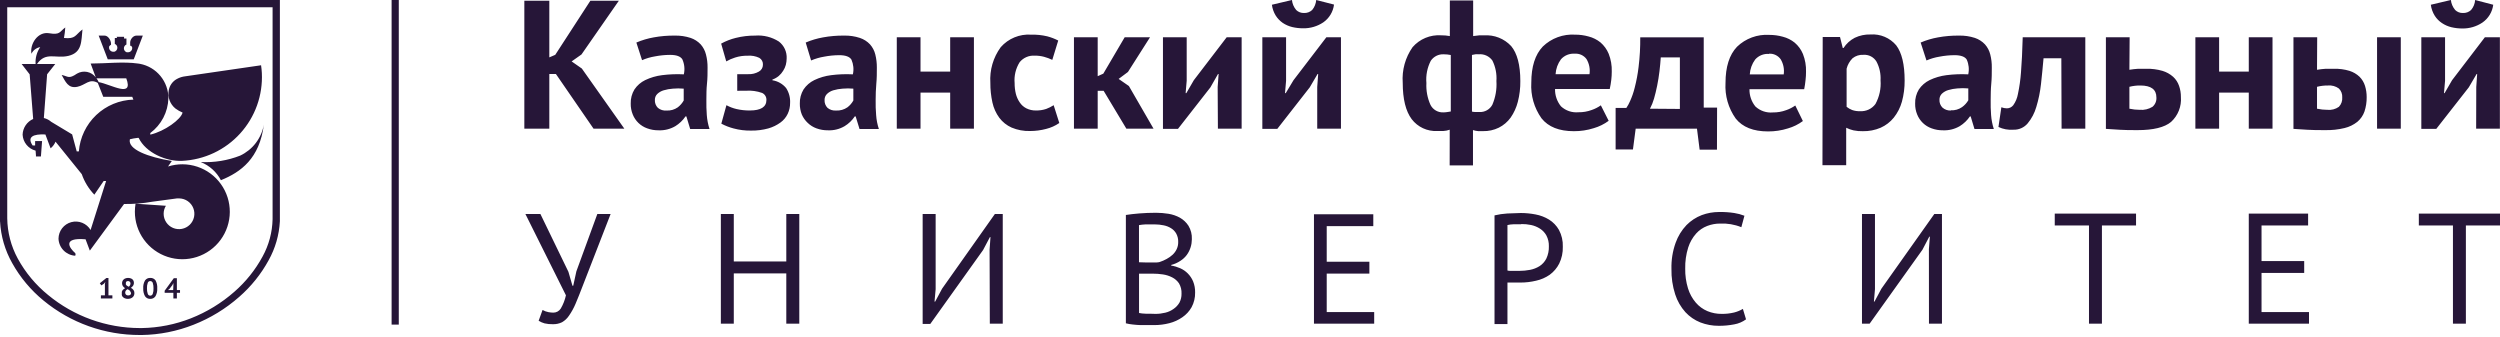 <?xml version="1.0" encoding="UTF-8"?> <svg xmlns="http://www.w3.org/2000/svg" width="593" height="80" viewBox="0 0 593 80" fill="none"> <g clip-path="url(#clip0_2768_2104)"> <path d="M64.657 1.717H1.717V50.836V51.765C1.759 55.116 2.619 58.406 4.222 61.349C6.034 64.658 8.472 67.584 11.4 69.963C17.53 75.03 25.233 77.807 33.187 77.816H33.637C37.624 77.751 41.567 76.969 45.276 75.508C49.054 74.019 52.545 71.886 55.593 69.203C58.302 66.842 60.566 64.016 62.278 60.857C63.776 58.137 64.592 55.094 64.657 51.99V51.779V50.836V1.717ZM52.398 42.743C57.155 40.815 61.574 37.592 62.588 29.556C62.308 31.144 61.65 32.642 60.671 33.923C59.691 35.204 58.418 36.23 56.958 36.916C53.986 38.08 50.8 38.598 47.613 38.437C49.672 39.254 51.369 40.782 52.398 42.743ZM27.656 8.726H29.429V9.148H29.992V10.556C29.807 10.633 29.65 10.765 29.542 10.934C29.434 11.103 29.381 11.301 29.388 11.502C29.396 11.702 29.465 11.896 29.585 12.056C29.705 12.216 29.872 12.336 30.062 12.399H30.372C30.503 12.399 30.632 12.373 30.752 12.323C30.873 12.273 30.982 12.199 31.074 12.106C31.165 12.013 31.238 11.903 31.286 11.781C31.335 11.66 31.359 11.531 31.357 11.4V11.259C31.303 11.111 31.217 10.976 31.104 10.865H30.963H30.879V10.288C30.78 9.472 31.498 8.444 32.37 8.444H33.877L31.723 14.074H25.559L23.405 8.444H24.813C25.629 8.444 26.333 9.542 26.333 10.359V10.612C26.133 10.708 25.971 10.866 25.868 11.062V11.175C25.876 11.207 25.876 11.241 25.868 11.273C25.866 11.404 25.89 11.534 25.939 11.655C25.988 11.776 26.06 11.886 26.152 11.979C26.244 12.072 26.353 12.146 26.473 12.196C26.594 12.247 26.723 12.273 26.854 12.273H27.121C27.329 12.214 27.512 12.088 27.642 11.916C27.771 11.743 27.841 11.532 27.839 11.316C27.839 11.122 27.781 10.933 27.674 10.773C27.566 10.612 27.413 10.488 27.233 10.415V9.007H27.782L27.656 8.726ZM22.885 18.578C23.098 18.853 23.273 19.156 23.405 19.479C26.333 19.999 31.765 23.377 29.95 18.578H22.885ZM23.194 19.662C21.182 18.522 20.309 20.182 18.339 20.59C16.143 21.041 15.524 19.338 14.623 17.776C16.171 18.099 16.27 18.831 18.282 17.452C19.003 17.033 19.853 16.894 20.67 17.06C21.487 17.226 22.215 17.686 22.716 18.353L21.505 15.073C25.136 15.073 29.218 14.567 32.765 15.073L33.215 15.144C35.116 15.509 36.83 16.527 38.059 18.024C39.288 19.52 39.954 21.399 39.942 23.335C39.892 24.94 39.48 26.513 38.737 27.936C37.994 29.359 36.938 30.596 35.65 31.554V31.934C39.056 31.146 42.954 28.303 43.306 26.699C42.705 26.453 42.137 26.131 41.617 25.742C40.987 25.235 40.506 24.567 40.226 23.808C39.946 23.05 39.877 22.23 40.027 21.435C40.123 20.863 40.349 20.32 40.688 19.849C41.028 19.378 41.471 18.991 41.983 18.719C42.593 18.384 43.262 18.174 43.954 18.099L61.926 15.482C62.011 16.087 62.081 16.706 62.109 17.311C62.238 19.924 61.85 22.535 60.968 24.998C60.086 27.46 58.727 29.724 56.968 31.66C55.21 33.596 53.087 35.166 50.721 36.281C48.355 37.395 45.792 38.032 43.179 38.155C39.436 38.324 34.594 36.255 32.891 32.708H32.624C32.012 32.775 31.405 32.883 30.808 33.032C30.231 35.425 35.115 37.254 40.759 38.183L39.858 39.492C42.122 38.777 44.554 38.795 46.807 39.546C49.06 40.296 51.017 41.739 52.401 43.669C53.784 45.598 54.522 47.916 54.509 50.29C54.496 52.664 53.733 54.974 52.328 56.888C50.924 58.803 48.95 60.224 46.689 60.949C44.429 61.675 41.996 61.667 39.74 60.927C37.484 60.187 35.52 58.752 34.128 56.829C32.736 54.905 31.988 52.591 31.991 50.217C31.992 49.59 32.044 48.964 32.145 48.345H32.539L39.351 48.809C39 49.38 38.814 50.038 38.816 50.709C38.817 51.426 39.029 52.128 39.425 52.725C39.822 53.323 40.387 53.79 41.048 54.068C41.709 54.346 42.438 54.423 43.142 54.289C43.847 54.155 44.497 53.816 45.01 53.315C45.523 52.814 45.876 52.172 46.026 51.471C46.176 50.769 46.116 50.039 45.853 49.372C45.59 48.704 45.136 48.129 44.548 47.719C43.959 47.308 43.263 47.081 42.546 47.064H42.096H41.955L36.1 47.852C33.898 48.242 31.665 48.421 29.429 48.387L21.308 59.449L20.295 56.761C14.567 56.282 16.551 58.928 17.832 60.026C17.89 60.121 17.921 60.231 17.921 60.343C17.921 60.455 17.89 60.564 17.832 60.66C16.788 60.594 15.805 60.143 15.074 59.394C14.344 58.645 13.917 57.652 13.877 56.606C13.886 55.713 14.187 54.847 14.733 54.141C15.28 53.434 16.043 52.926 16.905 52.693C17.768 52.46 18.683 52.516 19.511 52.851C20.339 53.187 21.034 53.784 21.491 54.551L25.165 42.94H24.587L22.378 46.177C21.046 44.787 20.028 43.126 19.394 41.308L13.173 33.609C12.916 34.221 12.516 34.762 12.005 35.185L10.767 31.892C7.952 31.751 6.319 32.427 7.741 34.51H8.332V33.468H9.979L9.711 37.043V37.114H8.529V36.874L8.444 35.734C7.596 35.512 6.84 35.025 6.286 34.344C5.731 33.664 5.408 32.825 5.362 31.948C5.386 31.154 5.634 30.382 6.078 29.723C6.521 29.063 7.141 28.541 7.867 28.219L7.037 17.635L5.137 15.186H8.444C8.344 13.763 8.731 12.348 9.542 11.175C9.094 11.25 8.67 11.432 8.307 11.707C7.944 11.981 7.653 12.34 7.459 12.751C7.037 10.429 8.979 7.431 11.639 7.882C14.299 8.332 14.074 7.558 15.482 6.516C15.433 7.353 15.33 8.185 15.172 9.007C17.987 9.303 17.804 8.304 19.563 6.981C19.253 9.711 19.563 12.47 16.199 13.258C13.145 13.962 10.851 12.188 8.768 15.186H13.103L11.175 17.621L10.401 27.994C11.047 28.147 11.647 28.456 12.146 28.894L17.114 31.878L18.198 35.917H18.704C18.964 32.634 20.428 29.563 22.816 27.294C25.204 25.026 28.346 23.721 31.639 23.631L31.371 22.955H24.489L23.194 19.662ZM41.125 67.711V67.134L40.885 67.626L40.182 68.541L39.83 68.808H40.266H41.082L41.125 67.711ZM42.701 69.456H41.955V70.793H41.125V69.456H39.056V68.963L41.223 65.994H41.955V68.808H42.701V69.456ZM34.862 68.4C34.841 68.835 34.903 69.27 35.045 69.681C35.079 69.811 35.156 69.926 35.263 70.008C35.37 70.089 35.501 70.133 35.636 70.132C35.764 70.131 35.889 70.092 35.995 70.019C36.1 69.946 36.181 69.843 36.227 69.723C36.374 69.299 36.436 68.849 36.41 68.4C36.427 67.967 36.37 67.534 36.241 67.12C36.204 66.988 36.124 66.873 36.015 66.792C35.905 66.71 35.772 66.667 35.636 66.669C35.505 66.666 35.376 66.706 35.27 66.782C35.163 66.858 35.084 66.967 35.045 67.091C34.899 67.512 34.837 67.956 34.862 68.4ZM33.975 68.4C33.928 67.748 34.075 67.097 34.397 66.528C34.534 66.33 34.72 66.17 34.937 66.064C35.154 65.958 35.395 65.909 35.636 65.923C35.881 65.904 36.128 65.951 36.35 66.057C36.572 66.163 36.763 66.326 36.902 66.528C37.208 67.103 37.345 67.752 37.297 68.4C37.343 69.052 37.196 69.703 36.874 70.272C36.739 70.473 36.553 70.636 36.336 70.745C36.119 70.853 35.878 70.904 35.636 70.891C35.389 70.903 35.142 70.85 34.922 70.736C34.703 70.622 34.517 70.453 34.383 70.244C34.081 69.678 33.94 69.041 33.975 68.4ZM29.851 67.19C29.835 67.288 29.835 67.388 29.851 67.486C29.891 67.567 29.949 67.64 30.02 67.697L30.259 67.865L30.541 68.02C30.661 67.929 30.76 67.812 30.83 67.678C30.901 67.545 30.941 67.397 30.949 67.246C30.956 67.168 30.944 67.088 30.915 67.015C30.885 66.942 30.839 66.876 30.78 66.824C30.727 66.771 30.663 66.73 30.593 66.703C30.522 66.676 30.447 66.665 30.372 66.669C30.293 66.664 30.213 66.675 30.138 66.702C30.063 66.729 29.994 66.77 29.936 66.824C29.869 66.934 29.839 67.062 29.851 67.19ZM31.09 69.54C31.071 69.433 31.028 69.332 30.963 69.245C30.926 69.146 30.879 69.052 30.822 68.963C30.739 68.89 30.65 68.824 30.555 68.766L30.259 68.597C30.077 68.687 29.922 68.823 29.809 68.992C29.739 69.121 29.7 69.266 29.696 69.414C29.692 69.591 29.758 69.763 29.879 69.892C29.95 69.956 30.032 70.004 30.122 70.036C30.211 70.067 30.306 70.081 30.4 70.075C30.58 70.087 30.759 70.037 30.907 69.934C30.962 69.885 31.008 69.824 31.039 69.756C31.07 69.689 31.088 69.615 31.09 69.54ZM28.894 69.625C28.873 69.485 28.873 69.343 28.894 69.203C28.936 69.079 28.993 68.961 29.063 68.851C29.146 68.751 29.241 68.661 29.345 68.583C29.444 68.497 29.553 68.422 29.668 68.358C29.463 68.231 29.285 68.064 29.148 67.865C29.038 67.691 28.972 67.492 28.955 67.286C28.938 67.081 28.97 66.874 29.049 66.683C29.118 66.528 29.218 66.389 29.345 66.275C29.472 66.156 29.627 66.069 29.795 66.022C29.984 65.95 30.184 65.917 30.386 65.923C30.577 65.921 30.767 65.949 30.949 66.008C31.109 66.051 31.258 66.128 31.385 66.233C31.502 66.336 31.597 66.46 31.667 66.599C31.744 66.784 31.777 66.986 31.762 67.186C31.748 67.386 31.686 67.581 31.582 67.753C31.437 67.957 31.256 68.133 31.048 68.274C31.291 68.398 31.503 68.576 31.667 68.794C31.816 69.008 31.89 69.266 31.878 69.526C31.88 69.72 31.841 69.911 31.765 70.089C31.695 70.251 31.589 70.396 31.456 70.511C31.307 70.63 31.141 70.725 30.963 70.793C30.758 70.855 30.544 70.888 30.33 70.891C30.119 70.897 29.909 70.863 29.71 70.793C29.539 70.743 29.381 70.656 29.246 70.54C29.112 70.435 29.006 70.3 28.936 70.145C28.885 69.977 28.871 69.799 28.894 69.625ZM23.94 70.047H24.883V67.345L24.982 66.88L24.658 67.288L24.053 67.697L23.673 67.19L25.235 65.937H25.727V70.047H26.656V70.793H23.926L23.94 70.047ZM0.859 0H66.388V51.919V52.483C66.216 55.733 65.301 58.901 63.714 61.743C61.922 65.022 59.563 67.957 56.747 70.413C53.548 73.233 49.88 75.471 45.91 77.028C42.013 78.568 37.869 79.393 33.679 79.463H33.201C24.846 79.487 16.746 76.59 10.302 71.272C7.302 68.811 4.79 65.808 2.899 62.419C1.192 59.401 0.204 56.029 0.014 52.567H0V0H0.859ZM131.861 17.55H130.298V30.513H124.373V0.169H130.298V13.61L131.706 13.005L140.038 0.169H146.793L137.927 12.92L135.59 14.567L138.011 16.256L148.088 30.513H140.784L131.861 17.55ZM158.095 26.22C159.046 26.276 159.989 26.008 160.769 25.46C161.341 25.02 161.819 24.469 162.176 23.842V21.027C161.32 20.95 160.458 20.95 159.601 21.027C158.862 21.079 158.13 21.211 157.419 21.421C156.85 21.586 156.329 21.885 155.899 22.293C155.715 22.477 155.569 22.697 155.473 22.939C155.376 23.181 155.329 23.44 155.336 23.701C155.315 24.048 155.368 24.396 155.492 24.721C155.616 25.046 155.807 25.341 156.054 25.587C156.625 26.058 157.358 26.285 158.095 26.22ZM150.945 10.091C152.264 9.529 153.643 9.118 155.055 8.867C156.698 8.566 158.367 8.425 160.037 8.444C161.316 8.412 162.592 8.597 163.809 8.993C164.721 9.299 165.543 9.826 166.202 10.527C166.807 11.211 167.237 12.033 167.454 12.92C167.72 13.935 167.848 14.981 167.834 16.03C167.834 17.311 167.834 18.578 167.693 19.873C167.553 21.168 167.567 22.42 167.553 23.659C167.539 24.897 167.553 26.108 167.651 27.29C167.732 28.414 167.95 29.525 168.299 30.597H163.71L162.81 27.613H162.599C161.97 28.545 161.149 29.332 160.192 29.922C158.992 30.626 157.613 30.968 156.223 30.907C155.297 30.92 154.376 30.763 153.507 30.442C152.735 30.168 152.031 29.733 151.441 29.165C150.852 28.597 150.39 27.91 150.087 27.149C149.754 26.332 149.592 25.456 149.608 24.573C149.57 23.39 149.878 22.221 150.495 21.21C151.133 20.261 152.012 19.498 153.042 19C154.299 18.4 155.644 18.006 157.025 17.832C158.742 17.611 160.476 17.546 162.205 17.635C162.478 16.441 162.354 15.191 161.853 14.074C161.416 13.37 160.445 13.019 158.953 13.019C157.753 13.024 156.557 13.142 155.379 13.37C154.318 13.543 153.283 13.846 152.296 14.271L150.945 10.091ZM174.871 21.533V17.593H177.503C178.374 17.631 179.238 17.421 179.994 16.988C180.286 16.833 180.53 16.602 180.701 16.319C180.872 16.037 180.963 15.713 180.965 15.383C180.994 15.053 180.929 14.722 180.777 14.428C180.625 14.134 180.393 13.889 180.107 13.722C179.244 13.311 178.287 13.136 177.334 13.216C176.322 13.196 175.314 13.343 174.35 13.652C173.624 13.879 172.926 14.185 172.268 14.567L171.057 10.345C172.147 9.745 173.311 9.291 174.519 8.993C176.024 8.616 177.57 8.432 179.122 8.444C181.101 8.291 183.077 8.785 184.751 9.852C185.363 10.322 185.85 10.935 186.172 11.636C186.493 12.338 186.638 13.107 186.595 13.877C186.591 14.385 186.525 14.891 186.398 15.383C186.263 15.883 186.049 16.358 185.765 16.791C185.48 17.256 185.124 17.674 184.709 18.029C184.264 18.395 183.76 18.68 183.217 18.873V19.042C184.491 19.236 185.648 19.892 186.468 20.886C187.148 21.934 187.478 23.171 187.411 24.419C187.42 25.309 187.228 26.189 186.848 26.994C186.462 27.811 185.876 28.518 185.145 29.049C184.274 29.684 183.297 30.16 182.26 30.456C180.922 30.824 179.538 30.999 178.151 30.977C176.759 31.001 175.371 30.831 174.027 30.471C173.009 30.208 172.026 29.825 171.099 29.331L172.31 24.953C173.067 25.366 173.877 25.674 174.716 25.868C175.746 26.104 176.799 26.217 177.855 26.206C180.473 26.206 181.796 25.376 181.796 23.701C181.808 23.354 181.716 23.01 181.534 22.715C181.351 22.419 181.084 22.184 180.768 22.04C179.555 21.61 178.267 21.433 176.982 21.519L174.871 21.533ZM198.319 26.22C199.274 26.271 200.22 26.004 201.007 25.46C201.584 25.024 202.063 24.473 202.414 23.842V21.027C201.562 20.95 200.705 20.95 199.853 21.027C199.109 21.079 198.373 21.211 197.657 21.421C197.092 21.586 196.575 21.885 196.151 22.293C195.967 22.477 195.821 22.697 195.725 22.939C195.628 23.181 195.581 23.44 195.588 23.701C195.565 24.047 195.616 24.394 195.738 24.72C195.859 25.045 196.048 25.34 196.292 25.587C196.841 26.037 197.54 26.263 198.248 26.22H198.319ZM191.113 10.091C192.431 9.527 193.81 9.116 195.222 8.867C196.866 8.566 198.534 8.425 200.205 8.444C201.479 8.411 202.751 8.597 203.962 8.993C204.881 9.295 205.708 9.823 206.369 10.527C206.975 11.211 207.405 12.033 207.622 12.92C207.875 13.937 207.998 14.982 207.988 16.03C207.988 17.311 207.988 18.578 207.861 19.873C207.734 21.168 207.72 22.42 207.706 23.659C207.692 24.897 207.706 26.108 207.819 27.29C207.893 28.415 208.111 29.527 208.466 30.597H203.878L202.963 27.613H202.752C202.127 28.549 201.306 29.337 200.345 29.922C199.151 30.628 197.777 30.97 196.391 30.907C195.46 30.92 194.534 30.763 193.66 30.442C192.887 30.162 192.181 29.721 191.591 29.148C190.989 28.586 190.51 27.905 190.184 27.149C189.863 26.329 189.705 25.454 189.719 24.573C189.681 23.39 189.989 22.221 190.606 21.21C191.245 20.261 192.124 19.498 193.154 19C194.409 18.398 195.755 18.004 197.137 17.832C198.849 17.612 200.578 17.546 202.302 17.635C202.564 16.465 202.445 15.242 201.964 14.145C201.528 13.441 200.557 13.089 199.065 13.089C197.865 13.094 196.668 13.211 195.49 13.441C194.425 13.616 193.386 13.918 192.394 14.342L191.113 10.091ZM225.383 21.97H218.346V30.513H212.717V8.839H218.346V16.988H225.383V8.839H231.013V30.513H225.383V21.97ZM251.266 29.176C250.314 29.832 249.25 30.309 248.127 30.583C246.892 30.91 245.619 31.076 244.341 31.076C242.836 31.122 241.338 30.843 239.95 30.259C238.798 29.745 237.795 28.946 237.037 27.937C236.246 26.859 235.69 25.627 235.404 24.32C235.066 22.781 234.9 21.209 234.912 19.633C234.718 16.617 235.59 13.629 237.375 11.189C238.265 10.175 239.377 9.381 240.624 8.866C241.871 8.351 243.22 8.13 244.566 8.219C245.854 8.185 247.141 8.317 248.395 8.613C249.301 8.85 250.179 9.185 251.012 9.613L249.605 14.201C248.972 13.896 248.313 13.651 247.635 13.469C246.909 13.279 246.161 13.189 245.411 13.201C244.739 13.158 244.067 13.276 243.45 13.545C242.833 13.815 242.289 14.228 241.864 14.75C240.934 16.226 240.513 17.966 240.668 19.704C240.661 20.567 240.76 21.427 240.963 22.265C241.147 22.989 241.457 23.675 241.878 24.292C242.272 24.89 242.815 25.376 243.455 25.699C244.162 26.051 244.945 26.225 245.735 26.206C246.556 26.224 247.375 26.1 248.155 25.84C248.776 25.607 249.37 25.31 249.929 24.953L251.266 29.176ZM261.779 21.533H260.372V30.513H254.742V8.839H260.372V18.071L261.709 17.466L266.775 8.839H272.785L267.549 17.072L265.34 18.719L267.775 20.407L273.615 30.513H267.169L261.779 21.533ZM288.83 20.633L289.055 17.55H288.914L287.113 20.717L279.414 30.569H275.853V8.839H281.483V19.155L281.23 22.096H281.398L283.172 19.028L290.969 8.839H294.516V30.513H288.886L288.83 20.633ZM306.45 0C306.537 0.878 306.89 1.708 307.464 2.379C307.708 2.613 307.998 2.796 308.314 2.917C308.631 3.038 308.969 3.094 309.307 3.082C309.659 3.098 310.011 3.045 310.342 2.924C310.673 2.803 310.977 2.618 311.236 2.379C311.799 1.706 312.138 0.874 312.207 0L316.429 1.084C316.325 1.927 316.045 2.739 315.606 3.467C315.167 4.194 314.579 4.821 313.882 5.306C312.472 6.25 310.807 6.741 309.11 6.713C308.239 6.715 307.37 6.616 306.521 6.418C305.718 6.224 304.956 5.891 304.269 5.433C303.599 4.969 303.03 4.375 302.594 3.687C302.117 2.906 301.81 2.034 301.693 1.126L306.45 0ZM312.446 20.633L312.671 17.55H312.53L310.673 20.717L302.974 30.569H299.427V8.839H305.057V19.155L304.804 22.096H304.973L306.816 19.028L314.613 8.839H318.076V30.513H312.446V20.633ZM342.354 26.656C342.651 26.656 342.947 26.633 343.24 26.586L344.127 26.445V13.047C343.571 12.934 343.005 12.877 342.438 12.878C341.84 12.85 341.245 12.977 340.71 13.245C340.176 13.514 339.719 13.916 339.384 14.412C338.543 16.042 338.182 17.877 338.342 19.704C338.246 21.483 338.579 23.26 339.314 24.883C339.598 25.442 340.037 25.906 340.579 26.221C341.121 26.535 341.742 26.687 342.368 26.656H342.354ZM350.7 12.878C350.451 12.854 350.202 12.854 349.954 12.878L349.151 13.033V26.474C349.415 26.532 349.684 26.565 349.954 26.572H350.925C351.544 26.604 352.16 26.459 352.7 26.155C353.241 25.852 353.684 25.401 353.979 24.855C354.742 23.081 355.075 21.152 354.95 19.225C355.072 17.546 354.742 15.864 353.993 14.356C353.625 13.843 353.128 13.436 352.552 13.176C351.976 12.917 351.342 12.814 350.714 12.878H350.7ZM343.874 30.766C343.376 30.947 342.854 31.052 342.325 31.076H340.918C339.754 31.135 338.593 30.91 337.536 30.419C336.479 29.929 335.558 29.188 334.852 28.261C333.445 26.375 332.727 23.504 332.727 19.633C332.51 16.634 333.335 13.651 335.063 11.189C335.895 10.23 336.938 9.477 338.11 8.988C339.282 8.5 340.552 8.29 341.819 8.374C342.517 8.369 343.215 8.43 343.902 8.557V0.113H349.433V8.557C349.949 8.473 350.418 8.416 350.84 8.388C351.229 8.367 351.619 8.367 352.008 8.388C353.205 8.304 354.405 8.489 355.521 8.93C356.636 9.371 357.639 10.056 358.454 10.936C359.862 12.624 360.622 15.383 360.622 19.225C360.642 20.886 360.443 22.542 360.031 24.151C359.691 25.491 359.114 26.759 358.328 27.895C357.597 28.909 356.631 29.73 355.513 30.288C354.348 30.855 353.064 31.135 351.769 31.104C351.516 31.104 351.136 31.104 350.629 31.104C350.207 31.072 349.791 30.987 349.391 30.851V39.225H343.859L343.874 30.766ZM373.528 12.737C372.918 12.691 372.307 12.787 371.74 13.016C371.174 13.246 370.668 13.603 370.263 14.06C369.502 15.088 369.057 16.316 368.982 17.593H377.032C377.214 16.349 376.961 15.082 376.314 14.004C375.995 13.574 375.572 13.233 375.084 13.011C374.597 12.79 374.061 12.695 373.528 12.737ZM381.578 28.655C380.513 29.442 379.317 30.032 378.046 30.4C376.517 30.887 374.921 31.129 373.317 31.118C369.826 31.118 367.269 30.1 365.646 28.064C363.9 25.607 363.046 22.628 363.225 19.619C363.225 15.801 364.136 12.939 365.956 11.034C366.966 10.058 368.169 9.303 369.487 8.819C370.805 8.334 372.21 8.13 373.612 8.219C374.697 8.215 375.777 8.362 376.821 8.656C377.849 8.918 378.809 9.398 379.636 10.063C380.484 10.796 381.149 11.716 381.578 12.751C382.107 14.094 382.357 15.531 382.31 16.973C382.312 17.627 382.274 18.28 382.197 18.93C382.112 19.663 381.99 20.391 381.832 21.111H368.855C368.82 22.605 369.319 24.062 370.263 25.221C370.815 25.733 371.469 26.123 372.182 26.365C372.895 26.608 373.65 26.697 374.4 26.628C375.486 26.645 376.564 26.459 377.581 26.079C378.343 25.817 379.063 25.447 379.72 24.982L381.578 28.655ZM398.467 25.84V13.61H393.935C393.865 14.651 393.766 15.749 393.626 16.917C393.485 18.085 393.302 19.225 393.077 20.323C392.852 21.421 392.612 22.448 392.331 23.405C392.093 24.229 391.772 25.025 391.374 25.784L398.467 25.84ZM407.264 35.509H403.154L402.521 30.513H387.982L387.335 35.453H383.225V25.601H385.772C386.12 25.087 386.417 24.54 386.659 23.968C387.116 22.958 387.479 21.907 387.743 20.83C388.166 19.206 388.476 17.556 388.672 15.89C388.96 13.555 389.091 11.204 389.066 8.853H404.125V25.53H407.292L407.264 35.509ZM419.592 12.793C418.983 12.745 418.37 12.84 417.804 13.07C417.237 13.299 416.732 13.658 416.327 14.116C415.566 15.145 415.121 16.372 415.047 17.649H423.097C423.279 16.406 423.025 15.138 422.379 14.06C422.069 13.624 421.653 13.275 421.17 13.043C420.688 12.812 420.155 12.707 419.621 12.737L419.592 12.793ZM427.643 28.711C426.578 29.498 425.382 30.089 424.11 30.456C422.581 30.942 420.986 31.184 419.381 31.174C415.891 31.174 413.334 30.156 411.711 28.12C409.965 25.664 409.111 22.684 409.29 19.676C409.29 15.857 410.2 12.995 412.021 11.09C413.031 10.114 414.233 9.36 415.552 8.875C416.87 8.39 418.275 8.186 419.677 8.276C420.762 8.272 421.842 8.418 422.886 8.712C423.915 8.973 424.875 9.453 425.701 10.119C426.558 10.846 427.229 11.768 427.657 12.807C428.186 14.15 428.435 15.587 428.389 17.03C428.391 17.683 428.353 18.337 428.276 18.986C428.205 19.713 428.097 20.437 427.953 21.153H414.976C414.941 22.647 415.44 24.104 416.384 25.263C416.936 25.775 417.59 26.165 418.303 26.407C419.016 26.65 419.772 26.74 420.521 26.671C421.607 26.687 422.685 26.501 423.702 26.122C424.464 25.859 425.184 25.489 425.841 25.024L427.643 28.711ZM441.998 13.005C441.068 12.947 440.15 13.238 439.423 13.821C438.738 14.504 438.251 15.36 438.016 16.298V25.334C438.41 25.653 438.851 25.91 439.324 26.093C439.93 26.306 440.57 26.401 441.21 26.375C441.912 26.417 442.612 26.283 443.249 25.986C443.885 25.688 444.438 25.237 444.856 24.672C445.796 22.953 446.217 20.997 446.066 19.042C446.155 17.51 445.824 15.982 445.109 14.623C444.793 14.09 444.334 13.656 443.785 13.37C443.235 13.084 442.616 12.957 441.998 13.005ZM432.344 8.782H436.453L437.101 11.386H437.284C437.946 10.362 438.862 9.528 439.944 8.965C441.111 8.409 442.395 8.138 443.687 8.177C444.834 8.095 445.984 8.286 447.043 8.734C448.103 9.181 449.041 9.873 449.781 10.753C451.114 12.507 451.78 15.294 451.78 19.113C451.796 20.805 451.578 22.491 451.133 24.123C450.75 25.501 450.094 26.789 449.204 27.909C448.366 28.942 447.295 29.761 446.08 30.302C444.747 30.871 443.307 31.149 441.858 31.118C441.116 31.137 440.375 31.071 439.648 30.921C439.049 30.784 438.467 30.576 437.917 30.302V39.182H432.287L432.344 8.782ZM462.73 26.164C463.681 26.22 464.624 25.952 465.404 25.404C466.005 24.974 466.508 24.423 466.882 23.785V20.971C466.025 20.894 465.163 20.894 464.306 20.971C463.567 21.023 462.835 21.155 462.125 21.365C461.557 21.533 461.036 21.832 460.604 22.237C460.42 22.421 460.275 22.641 460.178 22.883C460.081 23.125 460.035 23.384 460.042 23.645C460.02 23.992 460.073 24.34 460.197 24.665C460.321 24.99 460.513 25.285 460.759 25.53C461.303 26.004 462.009 26.251 462.73 26.22V26.164ZM455.58 10.091C456.899 9.529 458.278 9.118 459.69 8.867C461.333 8.566 463.002 8.425 464.672 8.444C465.951 8.412 467.227 8.597 468.444 8.993C469.356 9.299 470.178 9.826 470.836 10.527C471.442 11.211 471.872 12.033 472.089 12.92C472.35 13.936 472.473 14.982 472.455 16.03C472.455 17.311 472.455 18.578 472.328 19.873C472.202 21.168 472.202 22.42 472.188 23.659C472.173 24.897 472.188 26.108 472.286 27.29C472.367 28.414 472.585 29.525 472.933 30.597H468.345L467.445 27.613H467.262C466.633 28.545 465.812 29.332 464.855 29.922C463.655 30.626 462.276 30.968 460.886 30.907C459.96 30.92 459.039 30.763 458.17 30.442C457.398 30.168 456.694 29.733 456.104 29.165C455.515 28.597 455.053 27.91 454.75 27.149C454.417 26.332 454.255 25.456 454.271 24.573C454.233 23.39 454.541 22.221 455.158 21.21C455.8 20.264 456.678 19.502 457.705 19C458.962 18.4 460.307 18.006 461.688 17.832C463.405 17.612 465.139 17.546 466.868 17.635C467.125 16.464 467.002 15.241 466.516 14.145C466.093 13.441 465.108 13.089 463.616 13.089C462.416 13.094 461.22 13.212 460.042 13.441C458.981 13.613 457.946 13.916 456.959 14.342L455.58 10.091ZM488.95 13.821H484.728C484.545 15.876 484.348 17.916 484.122 19.943C483.921 21.785 483.549 23.603 483.011 25.376C482.602 26.803 481.903 28.131 480.956 29.274C480.543 29.762 480.024 30.151 479.439 30.409C478.853 30.667 478.217 30.79 477.578 30.766C476.36 30.862 475.137 30.639 474.031 30.119L474.721 25.446C475.139 25.606 475.582 25.692 476.03 25.699C476.32 25.698 476.606 25.632 476.866 25.506C477.127 25.379 477.356 25.195 477.536 24.968C478.1 24.18 478.48 23.276 478.648 22.322C479.012 20.614 479.256 18.884 479.379 17.142C479.558 14.966 479.694 12.198 479.788 8.839H494.636V30.513H489.006L488.95 13.821ZM505.093 16.551C505.787 16.436 506.487 16.356 507.19 16.312C507.894 16.312 508.597 16.312 509.118 16.312C510.407 16.285 511.692 16.451 512.932 16.805C513.869 17.085 514.733 17.565 515.466 18.212C516.108 18.8 516.592 19.541 516.873 20.365C517.173 21.22 517.32 22.12 517.309 23.025C517.394 24.121 517.228 25.222 516.823 26.244C516.418 27.266 515.786 28.182 514.973 28.922C513.425 30.217 510.751 30.865 507.063 30.865C505.417 30.865 503.995 30.865 502.841 30.78C501.687 30.696 500.533 30.654 499.52 30.569V8.839H505.149L505.093 16.551ZM505.093 25.784C505.902 25.958 506.728 26.048 507.556 26.051C508.611 26.139 509.666 25.887 510.568 25.334C510.89 25.061 511.142 24.716 511.303 24.327C511.465 23.938 511.531 23.516 511.497 23.096C511.497 21.224 510.23 20.281 507.697 20.281C506.819 20.269 505.943 20.373 505.093 20.59V25.784ZM533.41 21.97H526.373V30.513H520.743V8.839H526.373V16.988H533.41V8.839H539.04V30.513H533.41V21.97ZM563.838 8.839H569.468V30.513H563.838V8.839ZM549.595 16.551C550.29 16.436 550.99 16.356 551.692 16.312C552.41 16.312 553.1 16.312 553.621 16.312C554.863 16.281 556.103 16.447 557.294 16.805C558.188 17.085 559.007 17.566 559.687 18.212C560.286 18.815 560.73 19.553 560.981 20.365C561.246 21.227 561.379 22.124 561.375 23.025C561.393 24.186 561.217 25.342 560.855 26.445C560.521 27.398 559.938 28.244 559.166 28.894C558.273 29.604 557.235 30.108 556.126 30.372C554.629 30.735 553.091 30.9 551.552 30.865C549.905 30.865 548.483 30.865 547.329 30.78C546.175 30.696 545.021 30.654 544.008 30.569V8.839H549.638L549.595 16.551ZM549.595 25.784C550.409 25.959 551.24 26.048 552.072 26.051C553.035 26.149 554 25.893 554.789 25.334C555.07 25.037 555.286 24.684 555.422 24.299C555.558 23.913 555.611 23.503 555.577 23.096C555.602 22.71 555.545 22.324 555.409 21.962C555.273 21.601 555.062 21.272 554.789 20.999C554.043 20.45 553.121 20.194 552.199 20.281C551.321 20.269 550.446 20.373 549.595 20.59V25.784ZM581.347 0C581.444 0.878 581.802 1.706 582.374 2.379C582.616 2.613 582.902 2.797 583.217 2.918C583.531 3.039 583.867 3.095 584.204 3.082C584.556 3.099 584.908 3.046 585.239 2.925C585.57 2.804 585.873 2.618 586.132 2.379C586.705 1.712 587.046 0.877 587.103 0L591.396 1.126C591.289 1.97 591.006 2.783 590.565 3.51C590.124 4.238 589.534 4.864 588.834 5.348C587.429 6.292 585.769 6.783 584.077 6.756C583.205 6.759 582.336 6.659 581.487 6.46C580.684 6.268 579.921 5.935 579.235 5.475C578.562 5.029 577.987 4.449 577.547 3.772C577.039 2.97 576.712 2.067 576.59 1.126L581.347 0ZM587.37 20.633L587.581 17.55H587.455L585.597 20.717L577.884 30.569H574.338V8.839H579.967V19.155L579.714 22.096H579.855L581.628 19.028L589.411 8.839H592.972V30.513H587.342L587.37 20.633ZM134.83 64.474L135.787 67.781H135.97L136.716 64.361L141.684 50.765H144.837L138.278 67.654C137.603 69.414 137.026 70.891 136.519 72.06C136.102 73.049 135.583 73.992 134.971 74.874C134.548 75.518 133.979 76.053 133.31 76.437C132.627 76.767 131.873 76.926 131.115 76.901C130.462 76.917 129.809 76.85 129.173 76.704C128.676 76.567 128.202 76.358 127.765 76.085L128.694 73.523C129.131 73.775 129.606 73.951 130.101 74.044C130.482 74.113 130.868 74.151 131.255 74.157C131.607 74.158 131.953 74.069 132.261 73.899C132.569 73.729 132.828 73.484 133.015 73.186C133.586 72.211 134 71.151 134.239 70.047L124.627 50.765H128.187L134.83 64.474ZM186.511 64.854H174.055V76.775H170.987V50.765H174.055V62.025H186.511V50.765H189.593V76.775H186.511V64.854ZM234.729 59.224L234.94 56.254H234.799L233.195 59.294L220.669 76.831H218.853V50.765H221.935V68.597L221.668 71.539H221.823L223.455 68.485L235.981 50.765H237.853V76.775H234.785L234.729 59.224ZM272.067 62.264H273.587C274.178 62.264 274.671 62.264 275.065 62.151C275.646 61.962 276.207 61.717 276.74 61.42C277.248 61.145 277.721 60.81 278.147 60.42C278.553 60.041 278.883 59.587 279.118 59.083C279.359 58.563 279.479 57.995 279.47 57.422C279.499 56.722 279.338 56.027 279.006 55.41C278.711 54.883 278.284 54.442 277.767 54.129C277.22 53.789 276.614 53.556 275.98 53.44C275.309 53.298 274.625 53.227 273.939 53.228C273.123 53.228 272.377 53.228 271.701 53.228C271.187 53.252 270.674 53.308 270.167 53.397V62.208L272.067 62.264ZM274.094 74.452C274.872 74.452 275.647 74.358 276.402 74.171C277.106 74.006 277.771 73.705 278.358 73.284C278.934 72.894 279.415 72.379 279.766 71.778C280.106 71.127 280.276 70.401 280.258 69.667C280.303 68.805 280.092 67.948 279.653 67.204C279.245 66.608 278.693 66.124 278.049 65.797C277.361 65.443 276.619 65.205 275.853 65.093C275.043 64.969 274.224 64.908 273.404 64.91H270.181V74.241C270.422 74.296 270.667 74.334 270.913 74.354L271.955 74.424H273.109L274.094 74.452ZM282.707 56.775C282.703 57.415 282.604 58.051 282.412 58.661C282.212 59.307 281.908 59.915 281.511 60.462C281.096 61.022 280.58 61.499 279.991 61.87C279.324 62.316 278.587 62.644 277.81 62.841V62.996C278.547 63.114 279.266 63.327 279.949 63.629C280.617 63.921 281.223 64.336 281.736 64.854C282.275 65.396 282.705 66.036 283.003 66.74C283.341 67.58 283.504 68.48 283.481 69.385C283.508 70.597 283.222 71.794 282.651 72.862C282.112 73.817 281.361 74.635 280.455 75.254C279.516 75.906 278.467 76.382 277.359 76.662C276.201 76.96 275.009 77.112 273.812 77.112H272.321C271.758 77.112 271.167 77.112 270.547 77.112C269.928 77.112 269.309 77.028 268.689 76.972C268.139 76.918 267.593 76.824 267.057 76.69V50.991C267.972 50.85 269.027 50.723 270.252 50.625C271.476 50.526 272.785 50.47 274.221 50.47C275.206 50.474 276.189 50.554 277.162 50.709C278.114 50.861 279.033 51.176 279.878 51.638C280.698 52.104 281.394 52.76 281.905 53.552C282.48 54.505 282.759 55.607 282.707 56.719V56.775ZM311.672 50.822H325.746V53.637H314.698V62.081H324.817V64.896H314.698V74.03H325.957V76.775H311.672V50.822ZM360.833 53.2C360.186 53.2 359.566 53.2 358.975 53.2C358.501 53.211 358.029 53.272 357.568 53.383V64.164C357.761 64.216 357.959 64.245 358.159 64.249H359.017H360.425C361.265 64.246 362.104 64.166 362.93 64.009C363.723 63.857 364.481 63.561 365.168 63.137C365.855 62.694 366.414 62.077 366.786 61.349C367.218 60.435 367.425 59.432 367.391 58.422C367.421 57.537 367.222 56.66 366.814 55.874C366.454 55.21 365.931 54.648 365.294 54.242C364.645 53.824 363.925 53.528 363.169 53.369C362.401 53.208 361.618 53.133 360.833 53.144V53.2ZM354.5 51.089C355.498 50.851 356.515 50.7 357.54 50.639C358.623 50.639 359.693 50.526 360.763 50.526C361.925 50.529 363.084 50.642 364.225 50.864C365.361 51.071 366.448 51.486 367.434 52.088C368.409 52.696 369.217 53.538 369.784 54.537C370.436 55.761 370.752 57.135 370.699 58.52C370.743 59.907 370.449 61.284 369.84 62.531C369.307 63.578 368.536 64.484 367.589 65.177C366.612 65.854 365.512 66.332 364.351 66.585C363.126 66.88 361.869 67.027 360.608 67.021H359.116H358.201H357.568V76.873H354.5V51.089ZM414.16 75.747C413.327 76.358 412.363 76.768 411.345 76.943C410.144 77.174 408.923 77.288 407.7 77.281C406.203 77.291 404.718 77.019 403.323 76.479C401.973 75.943 400.761 75.111 399.776 74.044C398.68 72.823 397.855 71.385 397.355 69.822C396.727 67.872 396.427 65.832 396.469 63.784C396.413 61.681 396.747 59.587 397.454 57.605C398.009 56.031 398.891 54.592 400.043 53.383C401.069 52.349 402.301 51.543 403.661 51.019C404.967 50.535 406.349 50.287 407.742 50.287C408.957 50.264 410.172 50.344 411.373 50.526C412.197 50.653 413.004 50.87 413.78 51.174L413.048 53.89C411.437 53.239 409.703 52.946 407.967 53.031C406.937 53.034 405.917 53.225 404.955 53.594C403.941 53.979 403.033 54.601 402.309 55.41C401.463 56.37 400.825 57.497 400.438 58.717C399.932 60.338 399.695 62.031 399.734 63.728C399.707 65.315 399.93 66.897 400.395 68.414C400.775 69.649 401.402 70.794 402.239 71.778C402.985 72.653 403.925 73.343 404.983 73.791C406.066 74.243 407.23 74.468 408.404 74.452C409.384 74.465 410.363 74.356 411.317 74.129C412.054 73.945 412.76 73.656 413.414 73.27L414.16 75.747ZM457.536 59.111L457.762 56.142H457.621L456.002 59.238L443.476 76.775H441.661V50.765H444.743V68.597L444.49 71.539H444.63L446.263 68.485L458.817 50.765H460.633V76.775H457.55L457.536 59.111ZM506.669 53.482H498.577V76.775H495.508V53.482H487.388V50.667H506.669V53.482ZM533.41 50.667H547.484V53.482H536.436V61.926H546.555V64.741H536.436V74.03H547.695V76.775H533.41V50.667ZM593 53.482H584.907V76.775H581.839V53.482H573.747V50.667H593V53.482ZM94.592 0V77H92.889V0H94.592Z" fill="#261638"></path> </g> <defs> <clipPath id="clip0_2768_2104"> <rect width="593" height="79.533" fill="white"></rect> </clipPath> </defs> </svg> 